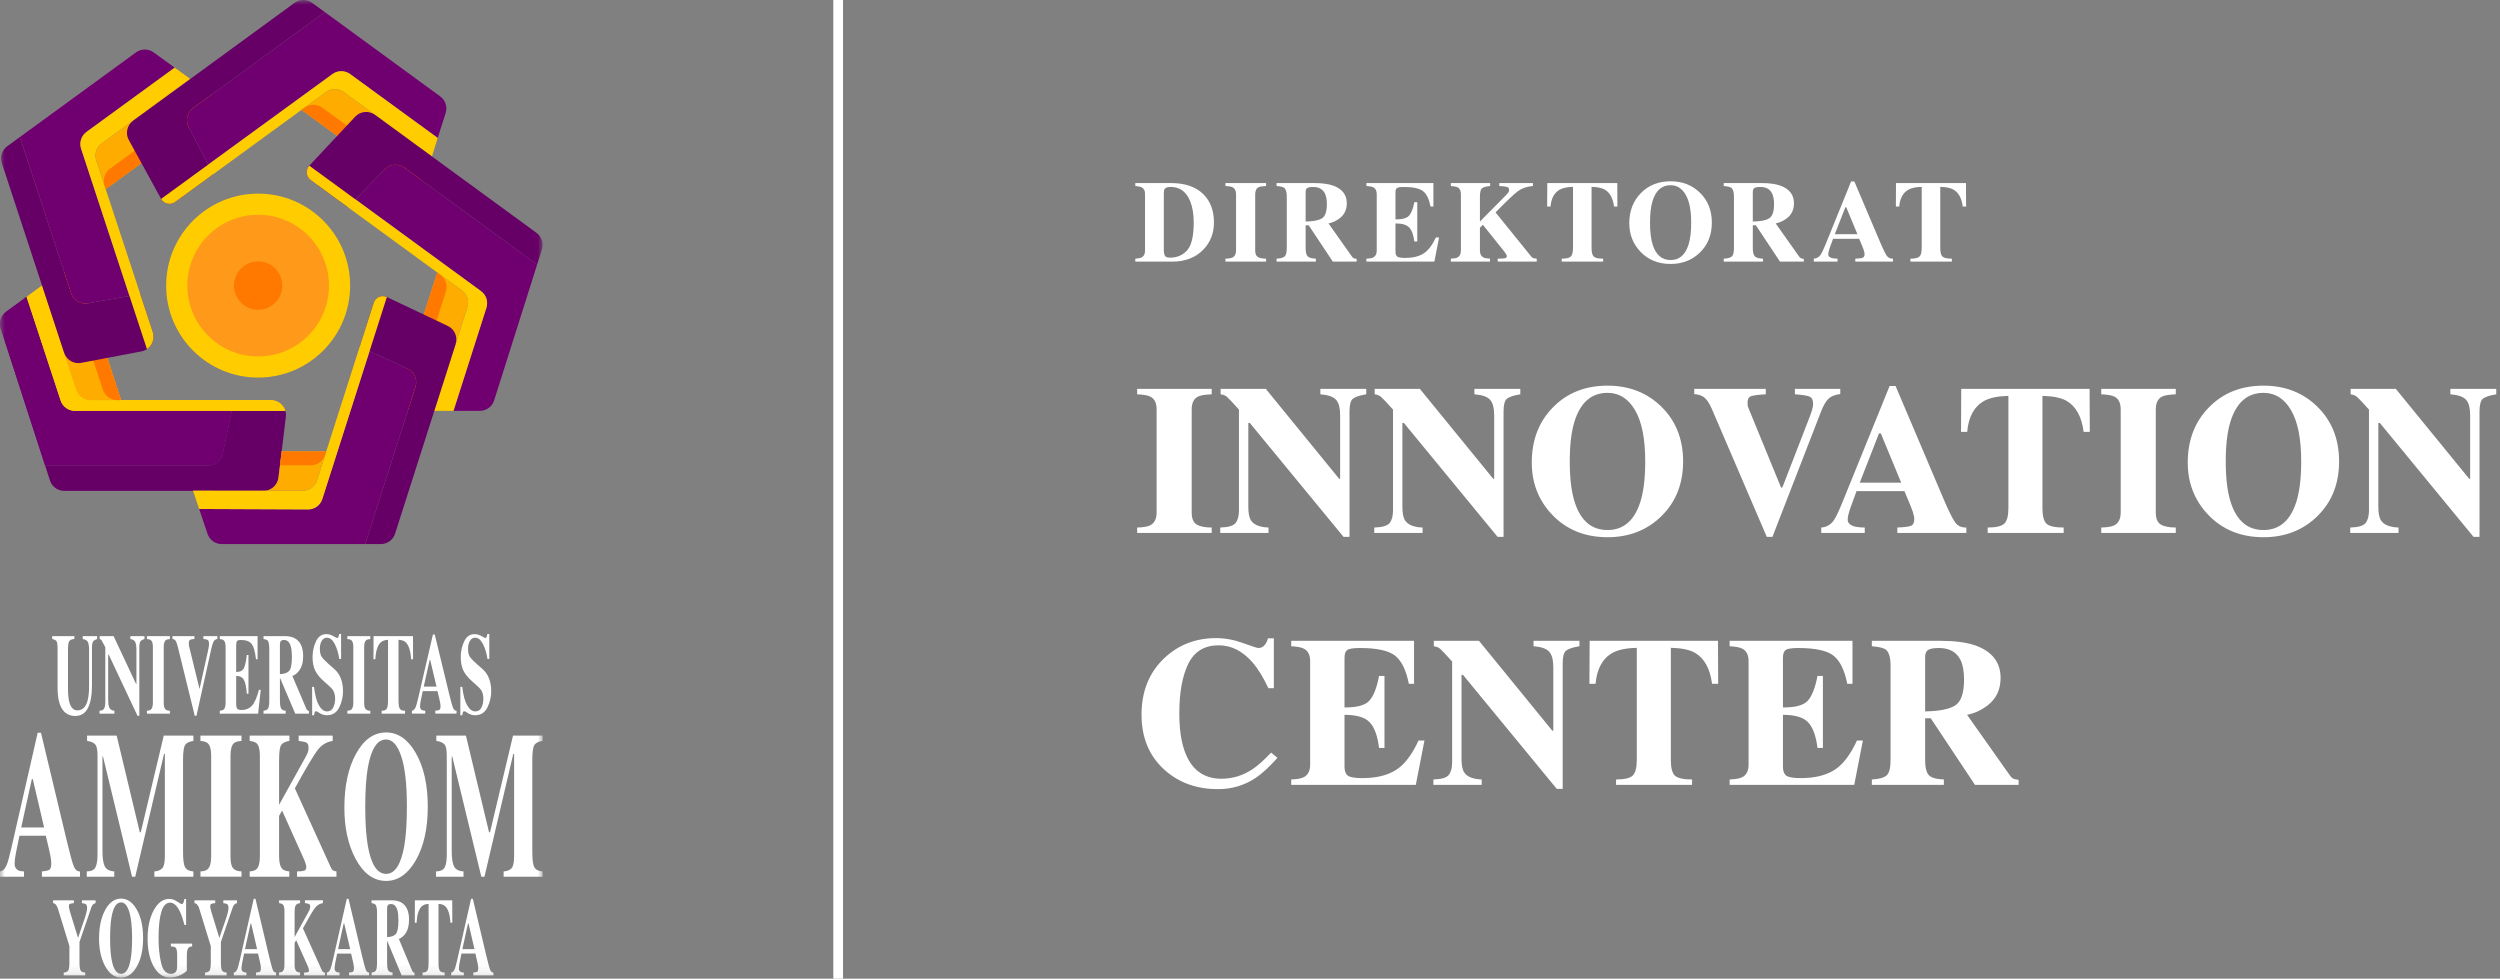 <svg width="258" height="101" viewBox="0 0 258 101" fill="none" xmlns="http://www.w3.org/2000/svg">
<rect x="0" y="0" width="258" height="101" fill="#808080" stroke="none"/>
<g clip-path="url(#clip0_2408_2226)">
<mask id="mask0_2408_2226" style="mask-type:luminance" maskUnits="userSpaceOnUse" x="0" y="0" width="56" height="101">
<path d="M56 0H0V100.889H56V0Z" fill="white"/>
</mask>
<g mask="url(#mask0_2408_2226)">
<path d="M29.5 43.023L28.74 49.298C28.694 49.673 28.513 50.019 28.23 50.269C27.947 50.52 27.583 50.658 27.205 50.658H6.627C6.301 50.658 5.982 50.554 5.718 50.362C5.454 50.17 5.257 49.899 5.157 49.588L4.652 48.031H21.472C21.827 48.031 22.172 47.909 22.447 47.685C22.723 47.462 22.913 47.15 22.985 46.802L23.907 42.402L24.139 41.291H27.966C28.184 41.291 28.401 41.337 28.6 41.427C28.799 41.517 28.977 41.648 29.122 41.812C29.268 41.975 29.376 42.168 29.441 42.377C29.506 42.586 29.526 42.806 29.5 43.023Z" fill="#660066"/>
<path d="M23.906 42.402L22.984 46.802C22.912 47.15 22.721 47.461 22.446 47.685C22.17 47.909 21.826 48.031 21.471 48.031H4.652L0.075 33.902C-0.025 33.592 -0.025 33.258 0.076 32.949C0.176 32.639 0.372 32.369 0.635 32.177L2.74 30.642L6.255 41.34C6.357 41.649 6.553 41.918 6.817 42.109C7.081 42.3 7.398 42.403 7.724 42.403L23.906 42.402Z" fill="#700070"/>
<path d="M29.449 42.402H7.724C7.398 42.402 7.081 42.3 6.817 42.109C6.554 41.918 6.357 41.649 6.255 41.34L2.74 30.642L4.342 29.474L7.875 40.228C7.977 40.537 8.174 40.806 8.437 40.997C8.701 41.188 9.019 41.291 9.344 41.291H27.965C28.3 41.291 28.625 41.399 28.892 41.599C29.16 41.8 29.355 42.082 29.449 42.402Z" fill="#FFCC00"/>
<path d="M12.495 41.292H9.343C9.017 41.292 8.7 41.189 8.436 40.998C8.172 40.807 7.976 40.538 7.874 40.229L4.342 29.474L6.071 28.213C6.268 28.069 6.496 27.973 6.737 27.934C6.978 27.895 7.225 27.914 7.457 27.989C7.689 28.064 7.9 28.193 8.073 28.365C8.246 28.537 8.375 28.748 8.451 28.98L12.495 41.292Z" fill="#FFAC00"/>
<path d="M12.495 41.291H12.089C11.763 41.291 11.446 41.189 11.182 40.998C10.919 40.807 10.722 40.538 10.62 40.228L6.592 27.965C6.973 27.866 7.377 27.916 7.722 28.104C8.068 28.293 8.328 28.606 8.451 28.98L12.495 41.291Z" fill="#FF7900"/>
<path d="M2.739 30.642L2.738 30.64" stroke="black" stroke-miterlimit="10"/>
<path d="M23.906 42.402L22.984 46.802C22.912 47.15 22.721 47.461 22.446 47.685C22.17 47.909 21.826 48.031 21.471 48.031H4.652L0.075 33.902C-0.025 33.592 -0.025 33.258 0.076 32.949C0.176 32.639 0.372 32.369 0.635 32.177L2.74 30.642L6.255 41.34C6.357 41.649 6.553 41.918 6.817 42.109C7.081 42.3 7.398 42.403 7.724 42.403L23.906 42.402Z" fill="#700070"/>
<path d="M29.449 42.402H7.724C7.398 42.402 7.081 42.3 6.817 42.109C6.554 41.918 6.357 41.649 6.255 41.34L2.74 30.642L4.342 29.474L7.875 40.228C7.977 40.537 8.174 40.806 8.437 40.997C8.701 41.188 9.019 41.291 9.344 41.291H27.965C28.3 41.291 28.625 41.399 28.892 41.599C29.16 41.8 29.355 42.082 29.449 42.402Z" fill="#FFCC00"/>
<path d="M12.495 41.292H9.343C9.017 41.292 8.7 41.189 8.436 40.998C8.172 40.807 7.976 40.538 7.874 40.229L4.342 29.474L6.071 28.213C6.268 28.069 6.496 27.973 6.737 27.934C6.978 27.895 7.225 27.914 7.457 27.989C7.689 28.064 7.9 28.193 8.073 28.365C8.246 28.537 8.375 28.748 8.451 28.98L12.495 41.292Z" fill="#FFAC00"/>
<path d="M12.495 41.291H12.089C11.763 41.291 11.446 41.189 11.182 40.998C10.919 40.807 10.722 40.538 10.62 40.228L6.592 27.965C6.973 27.866 7.377 27.916 7.722 28.104C8.068 28.293 8.328 28.606 8.451 28.98L12.495 41.291Z" fill="#FF7900"/>
<path d="M2.739 30.642L2.738 30.64" stroke="black" stroke-miterlimit="10"/>
<path d="M15.164 36.029C14.989 36.148 14.792 36.228 14.585 36.267L8.376 37.447C8.007 37.517 7.625 37.45 7.301 37.26C6.978 37.069 6.735 36.767 6.618 36.41L0.187 16.827C0.085 16.516 0.084 16.181 0.184 15.87C0.284 15.559 0.48 15.288 0.745 15.095L2.049 14.143L7.345 30.262C7.461 30.616 7.701 30.916 8.021 31.107C8.34 31.298 8.718 31.367 9.084 31.302L13.361 30.541L14.472 30.344L15.763 34.265C15.869 34.584 15.868 34.929 15.759 35.247C15.651 35.566 15.442 35.84 15.164 36.029Z" fill="#660066"/>
<path d="M8.37 15.345L13.362 30.541L9.085 31.302C8.719 31.367 8.341 31.297 8.022 31.107C7.702 30.916 7.462 30.616 7.346 30.262L2.051 14.143L14.037 5.406C14.301 5.213 14.619 5.11 14.946 5.11C15.272 5.11 15.591 5.213 15.855 5.406L18.029 6.982L8.928 13.614C8.664 13.806 8.468 14.077 8.367 14.389C8.267 14.7 8.268 15.034 8.37 15.345Z" fill="#700070"/>
<path d="M15.766 34.265C15.871 34.585 15.87 34.93 15.761 35.248C15.653 35.567 15.443 35.841 15.165 36.03L13.362 30.542L8.37 15.345C8.268 15.035 8.267 14.7 8.368 14.389C8.468 14.078 8.664 13.806 8.929 13.614L18.028 6.98L19.631 8.143L10.49 14.807C10.226 15 10.03 15.271 9.929 15.582C9.829 15.893 9.83 16.228 9.932 16.539L10.435 18.075L10.91 19.522L14.473 30.345L15.766 34.265Z" fill="#FFCC00"/>
<path d="M21.373 11.896L10.912 19.522L10.788 19.144L9.933 16.538C9.831 16.228 9.83 15.893 9.93 15.582C10.03 15.271 10.226 15 10.491 14.807L19.632 8.143L21.364 9.399C21.561 9.542 21.721 9.729 21.832 9.946C21.942 10.162 22.001 10.402 22.002 10.645C22.003 10.888 21.946 11.128 21.837 11.345C21.728 11.562 21.569 11.751 21.373 11.896Z" fill="#FFAC00"/>
<path d="M21.373 11.896L10.912 19.522L10.788 19.144C10.686 18.833 10.685 18.498 10.786 18.187C10.886 17.876 11.082 17.605 11.346 17.412L21.761 9.82C21.971 10.151 22.048 10.549 21.976 10.934C21.904 11.32 21.689 11.663 21.373 11.896Z" fill="#FF7900"/>
<path d="M45.991 11.667L45.17 14.238L36.135 7.644C35.871 7.451 35.552 7.348 35.224 7.348C34.897 7.348 34.578 7.451 34.314 7.644L33.626 8.145L31.409 9.759L21.485 16.989L19.473 13.113C19.302 12.785 19.255 12.406 19.34 12.047C19.425 11.687 19.635 11.369 19.934 11.151L33.519 1.247L45.43 9.948C45.692 10.14 45.888 10.409 45.988 10.717C46.089 11.026 46.09 11.358 45.991 11.667Z" fill="#700070"/>
<path d="M21.484 16.989L22.001 17.985L18.069 20.851C17.955 20.933 17.826 20.99 17.689 21.018C17.552 21.047 17.411 21.046 17.274 21.015C17.138 20.984 17.009 20.925 16.898 20.841C16.786 20.757 16.693 20.65 16.626 20.527L13.292 14.45C13.112 14.121 13.057 13.737 13.139 13.37C13.22 13.004 13.432 12.679 13.736 12.457L30.394 0.297C30.659 0.104 30.978 0 31.306 0C31.633 0 31.953 0.104 32.217 0.297L33.518 1.248L19.933 11.152C19.635 11.37 19.424 11.688 19.339 12.047C19.255 12.407 19.302 12.786 19.472 13.114L21.484 16.989Z" fill="#660066"/>
<path d="M45.168 14.238L44.579 16.148L35.47 9.495C35.205 9.302 34.886 9.198 34.559 9.198C34.231 9.198 33.912 9.302 33.647 9.495L32.343 10.444L31.113 11.341L22 17.985L18.068 20.851C17.954 20.933 17.825 20.99 17.688 21.018C17.551 21.047 17.41 21.045 17.273 21.015C17.137 20.984 17.008 20.925 16.897 20.841C16.785 20.757 16.692 20.65 16.625 20.527L21.483 16.989L34.31 7.644C34.575 7.451 34.894 7.347 35.221 7.347C35.548 7.347 35.867 7.451 36.132 7.644L45.168 14.238Z" fill="#FFCC00"/>
<path d="M44.581 16.149L43.934 18.18C43.86 18.414 43.731 18.626 43.559 18.8C43.386 18.974 43.175 19.104 42.942 19.18C42.709 19.256 42.461 19.276 42.219 19.238C41.977 19.199 41.748 19.104 41.55 18.96L31.117 11.34L31.436 11.108L33.649 9.494C33.914 9.301 34.233 9.197 34.561 9.197C34.888 9.197 35.208 9.301 35.472 9.494L44.581 16.149Z" fill="#FFAC00"/>
<path d="M43.651 18.697C43.399 19 43.042 19.195 42.651 19.244C42.261 19.292 41.867 19.19 41.549 18.957L31.117 11.34L31.436 11.108C31.7 10.915 32.019 10.81 32.347 10.81C32.675 10.81 32.994 10.915 33.258 11.108L43.651 18.697Z" fill="#FF7900"/>
<path d="M38.694 11.849C38.389 11.627 38.013 11.524 37.637 11.559C37.261 11.595 36.911 11.767 36.654 12.042L31.919 17.1C31.823 17.203 31.749 17.324 31.704 17.457C31.658 17.591 31.642 17.732 31.655 17.872C31.668 18.012 31.711 18.148 31.78 18.27C31.85 18.392 31.944 18.498 32.058 18.581L35.891 21.383L35.895 21.385L35.899 21.383L36.68 20.581L39.705 17.47C39.964 17.202 40.312 17.037 40.683 17.005C41.055 16.973 41.425 17.077 41.727 17.297L55.424 27.302L55.427 27.303L55.43 27.303L55.433 27.302L55.434 27.299L55.927 25.743C56.025 25.434 56.023 25.103 55.922 24.795C55.821 24.487 55.626 24.219 55.365 24.028L38.694 11.849Z" fill="#660066"/>
<path d="M55.432 27.306L50.994 41.322C50.895 41.635 50.699 41.908 50.434 42.102C50.169 42.296 49.849 42.401 49.521 42.401H46.798L50.197 31.761C50.296 31.452 50.295 31.12 50.194 30.811C50.094 30.503 49.899 30.234 49.636 30.042L36.682 20.577L39.706 17.466C39.966 17.199 40.313 17.035 40.685 17.004C41.056 16.973 41.426 17.077 41.727 17.297L55.432 27.306Z" fill="#700070"/>
<path d="M50.198 31.761L46.799 42.401H44.821L48.237 31.706C48.336 31.397 48.335 31.064 48.234 30.756C48.134 30.447 47.938 30.178 47.676 29.987L46.356 29.02L45.122 28.119L32.06 18.58C31.946 18.497 31.852 18.391 31.782 18.269C31.713 18.146 31.67 18.011 31.657 17.871C31.643 17.731 31.66 17.589 31.706 17.456C31.751 17.323 31.825 17.201 31.921 17.099L49.636 30.042C49.899 30.234 50.094 30.503 50.195 30.811C50.295 31.12 50.297 31.452 50.198 31.761Z" fill="#FFCC00"/>
<path d="M48.236 31.706L44.82 42.401H42.676C42.433 42.402 42.194 42.345 41.977 42.236C41.76 42.126 41.572 41.967 41.428 41.771C41.284 41.575 41.189 41.348 41.149 41.108C41.11 40.868 41.128 40.623 41.201 40.391L45.121 28.119L45.455 28.361L45.467 28.369L47.675 29.983C47.938 30.174 48.134 30.444 48.235 30.753C48.336 31.063 48.336 31.396 48.236 31.706Z" fill="#FFAC00"/>
<path d="M46.017 30.084L42.116 42.297C41.75 42.154 41.452 41.878 41.283 41.524C41.113 41.17 41.084 40.765 41.203 40.391L45.122 28.119L45.456 28.361L45.468 28.369C45.727 28.562 45.919 28.831 46.018 29.139C46.116 29.446 46.116 29.777 46.017 30.084Z" fill="#FF7900"/>
<path d="M42.877 39.911L37.69 56.148H22.884C22.561 56.148 22.245 56.047 21.982 55.858C21.719 55.669 21.522 55.402 21.419 55.095L20.555 52.525L31.787 52.573C32.116 52.574 32.436 52.471 32.702 52.277C32.968 52.084 33.166 51.811 33.266 51.497L38.138 36.247L42.047 38.035C42.39 38.192 42.665 38.469 42.818 38.815C42.971 39.161 42.992 39.551 42.877 39.911Z" fill="#700070"/>
<path d="M39.925 30.655C39.799 30.595 39.662 30.563 39.522 30.561C39.382 30.558 39.244 30.586 39.116 30.641C38.988 30.697 38.873 30.779 38.779 30.883C38.686 30.986 38.615 31.108 38.572 31.241L37.123 35.783L38.141 36.248L42.049 38.036C42.393 38.193 42.667 38.471 42.82 38.817C42.973 39.162 42.994 39.552 42.879 39.912L37.69 56.148H39.3C39.627 56.148 39.947 56.044 40.212 55.851C40.477 55.657 40.673 55.385 40.773 55.072L47.023 35.505C47.136 35.149 47.117 34.763 46.968 34.42C46.819 34.077 46.551 33.799 46.213 33.638L39.925 30.655Z" fill="#660066"/>
<path d="M39.925 30.655L33.266 51.498C33.166 51.812 32.969 52.085 32.703 52.278C32.437 52.472 32.116 52.575 31.787 52.574L20.555 52.526L19.918 50.631L28.576 50.641H31.245C31.573 50.642 31.892 50.537 32.157 50.344C32.422 50.15 32.618 49.878 32.718 49.566L33.669 46.586L38.571 31.241C38.613 31.108 38.684 30.986 38.777 30.883C38.871 30.779 38.986 30.697 39.114 30.641C39.242 30.586 39.38 30.558 39.52 30.561C39.66 30.563 39.797 30.595 39.923 30.655H39.925Z" fill="#FFCC00"/>
<path d="M29.068 46.584L28.739 49.298C28.698 49.633 28.549 49.946 28.314 50.188C28.079 50.431 27.771 50.59 27.438 50.64H31.246C31.573 50.64 31.893 50.536 32.157 50.343C32.422 50.15 32.618 49.877 32.718 49.565L33.67 46.585L29.068 46.584Z" fill="#FFAC00"/>
<path d="M33.67 46.585L33.556 46.943C33.456 47.255 33.26 47.527 32.995 47.721C32.73 47.914 32.411 48.018 32.083 48.018H28.895L29.069 46.584L33.67 46.585Z" fill="#FF7900"/>
<path d="M26.641 38.966C31.883 38.966 36.133 34.717 36.133 29.474C36.133 24.232 31.883 19.982 26.641 19.982C21.398 19.982 17.148 24.232 17.148 29.474C17.148 34.717 21.398 38.966 26.641 38.966Z" fill="#FFCC00"/>
<path d="M26.641 36.783C30.677 36.783 33.95 33.511 33.95 29.474C33.95 25.437 30.677 22.165 26.641 22.165C22.604 22.165 19.332 25.437 19.332 29.474C19.332 33.511 22.604 36.783 26.641 36.783Z" fill="#FF9919"/>
<path d="M26.641 31.971C28.02 31.971 29.138 30.853 29.138 29.474C29.138 28.095 28.02 26.977 26.641 26.977C25.262 26.977 24.145 28.095 24.145 29.474C24.145 30.853 25.262 31.971 26.641 31.971Z" fill="#FF7900"/>
<path d="M7.673 65.646V65.948C7.411 65.964 7.236 66.035 7.148 66.162C7.061 66.288 7.016 66.578 7.016 67.031V70.999C7.016 71.602 7.057 72.067 7.138 72.395C7.286 73.006 7.569 73.311 7.987 73.311C8.507 73.311 8.859 72.972 9.041 72.296C9.143 71.925 9.193 71.407 9.193 70.739V67.116C9.193 66.692 9.149 66.4 9.06 66.24C8.97 66.08 8.796 65.983 8.536 65.95V65.649H10.023V65.948C9.807 66.022 9.664 66.112 9.595 66.218C9.526 66.323 9.491 66.567 9.49 66.949V70.736C9.49 71.742 9.352 72.519 9.075 73.067C8.797 73.614 8.361 73.888 7.766 73.888C6.988 73.888 6.457 73.481 6.172 72.667C6.019 72.233 5.942 71.675 5.942 70.992V67.028C5.942 66.583 5.908 66.303 5.841 66.189C5.774 66.073 5.622 65.995 5.387 65.947V65.647L7.673 65.646Z" fill="white"/>
<path d="M10.273 73.348C10.525 73.336 10.687 73.252 10.759 73.097C10.832 72.94 10.868 72.71 10.868 72.405V66.797C10.661 66.392 10.534 66.154 10.485 66.083C10.439 66.013 10.368 65.964 10.287 65.947V65.646H11.721L14.047 70.593H14.08V67.115C14.08 66.714 14.038 66.428 13.955 66.256C13.871 66.085 13.705 65.982 13.455 65.948V65.648H14.909V65.948C14.698 66.01 14.556 66.092 14.485 66.196C14.413 66.299 14.377 66.531 14.377 66.891V73.87H14.189L11.212 67.541H11.164V72.181C11.164 72.545 11.192 72.803 11.25 72.954C11.34 73.198 11.525 73.33 11.805 73.349V73.65H10.273V73.348Z" fill="white"/>
<path d="M15.16 73.348C15.353 73.34 15.491 73.299 15.573 73.226C15.71 73.103 15.778 72.866 15.778 72.515V66.779C15.778 66.431 15.714 66.197 15.585 66.079C15.505 66.006 15.364 65.962 15.162 65.947V65.646H17.529V65.948C17.317 65.964 17.172 66.006 17.094 66.075C16.962 66.194 16.896 66.429 16.896 66.781V72.517C16.896 72.849 16.949 73.07 17.055 73.182C17.16 73.294 17.319 73.35 17.53 73.35V73.65H15.163L15.16 73.348Z" fill="white"/>
<path d="M20.064 65.646V65.936C19.822 65.959 19.666 65.995 19.594 66.043C19.522 66.091 19.486 66.212 19.486 66.405C19.486 66.462 19.489 66.519 19.495 66.576C19.501 66.634 19.512 66.691 19.526 66.747L20.599 71.128H20.588L21.476 67.118C21.495 67.029 21.513 66.938 21.528 66.846C21.552 66.725 21.565 66.603 21.568 66.48C21.568 66.255 21.53 66.115 21.454 66.06C21.378 66.005 21.223 65.964 20.989 65.936V65.646H22.43V65.936C22.354 65.948 22.28 65.976 22.216 66.02C22.152 66.063 22.098 66.12 22.059 66.187C21.976 66.324 21.896 66.564 21.817 66.907L20.274 73.868H20.098L18.356 66.774C18.286 66.489 18.214 66.284 18.14 66.158C18.104 66.097 18.054 66.044 17.994 66.006C17.934 65.967 17.866 65.943 17.795 65.936V65.646H20.064Z" fill="white"/>
<path d="M22.682 73.648V73.348C22.875 73.336 23.013 73.29 23.095 73.209C23.22 73.086 23.283 72.854 23.283 72.515V66.779C23.283 66.435 23.219 66.203 23.09 66.085C23.015 66.012 22.879 65.966 22.684 65.947V65.646H26.582V68.034H26.417C26.331 67.271 26.185 66.749 25.98 66.467C25.774 66.186 25.398 66.045 24.852 66.045C24.645 66.045 24.514 66.083 24.458 66.158C24.402 66.233 24.373 66.382 24.373 66.606V69.346C24.76 69.355 25.021 69.233 25.156 68.98C25.292 68.727 25.397 68.265 25.47 67.594H25.642V71.596H25.47C25.422 70.921 25.323 70.446 25.175 70.171C25.026 69.895 24.759 69.757 24.373 69.757V72.625C24.373 72.876 24.41 73.046 24.484 73.137C24.558 73.227 24.709 73.272 24.938 73.273C25.37 73.273 25.722 73.126 25.995 72.833C26.269 72.54 26.511 71.991 26.723 71.185H26.91L26.636 73.649L22.682 73.648Z" fill="white"/>
<path d="M27.195 73.348C27.424 73.328 27.581 73.253 27.664 73.122C27.748 72.991 27.79 72.706 27.79 72.266V67.028C27.79 66.572 27.741 66.275 27.641 66.136C27.575 66.045 27.427 65.981 27.195 65.947V65.646H29.375C29.826 65.646 30.191 65.729 30.471 65.895C31.014 66.23 31.285 66.833 31.285 67.705C31.285 68.349 31.143 68.856 30.859 69.225C30.642 69.503 30.413 69.68 30.17 69.757L31.608 73.127C31.63 73.198 31.672 73.261 31.727 73.309C31.774 73.34 31.827 73.359 31.882 73.365V73.648H30.469L28.892 69.948H28.889V72.267C28.889 72.683 28.928 72.964 29.008 73.108C29.088 73.252 29.246 73.333 29.484 73.35V73.65H27.195V73.348ZM29.837 69.241C30.027 69.035 30.123 68.558 30.123 67.81C30.123 67.351 30.086 66.989 30.014 66.723C29.888 66.272 29.659 66.046 29.326 66.046C29.146 66.046 29.027 66.086 28.971 66.165C28.915 66.244 28.887 66.374 28.887 66.555V69.568C29.33 69.555 29.647 69.446 29.837 69.24V69.241Z" fill="white"/>
<path d="M32.211 70.885H32.404C32.512 71.769 32.686 72.412 32.926 72.814C33.166 73.216 33.441 73.417 33.752 73.417C34.053 73.417 34.267 73.279 34.394 73.003C34.522 72.731 34.587 72.434 34.587 72.134C34.587 71.779 34.521 71.49 34.388 71.264C34.3 71.118 34.123 70.927 33.857 70.692L33.425 70.309C32.998 69.931 32.696 69.557 32.52 69.187C32.344 68.817 32.256 68.359 32.256 67.815C32.252 67.256 32.371 66.703 32.606 66.195C32.839 65.694 33.196 65.443 33.677 65.443C33.927 65.445 34.172 65.513 34.386 65.64C34.615 65.771 34.746 65.837 34.778 65.836C34.813 65.837 34.846 65.827 34.874 65.806C34.902 65.786 34.922 65.757 34.931 65.724C34.964 65.627 34.987 65.527 34.999 65.426H35.201V68.005H35.012C34.924 67.407 34.768 66.892 34.545 66.459C34.323 66.025 34.052 65.81 33.733 65.811C33.508 65.811 33.331 65.92 33.202 66.138C33.073 66.356 33.009 66.621 33.009 66.934C33.009 67.308 33.07 67.587 33.192 67.772C33.314 67.958 33.582 68.235 33.998 68.606L34.497 69.045C34.71 69.231 34.89 69.452 35.028 69.699C35.276 70.146 35.399 70.689 35.399 71.329C35.402 71.916 35.266 72.495 35.001 73.02C34.736 73.549 34.31 73.814 33.726 73.814C33.587 73.813 33.449 73.791 33.317 73.748C33.172 73.699 33.035 73.63 32.91 73.543L32.78 73.456C32.751 73.441 32.722 73.429 32.692 73.418C32.669 73.41 32.645 73.405 32.62 73.404C32.587 73.403 32.555 73.413 32.529 73.432C32.503 73.451 32.484 73.479 32.475 73.511C32.443 73.609 32.42 73.711 32.407 73.814H32.214L32.211 70.885Z" fill="white"/>
<path d="M35.846 73.348C36.039 73.34 36.177 73.299 36.259 73.226C36.395 73.103 36.464 72.866 36.464 72.515V66.779C36.464 66.431 36.399 66.197 36.27 66.079C36.191 66.006 36.05 65.962 35.847 65.947V65.646H38.215V65.948C38.004 65.964 37.859 66.006 37.78 66.075C37.648 66.194 37.582 66.429 37.582 66.781V72.517C37.582 72.849 37.634 73.07 37.74 73.182C37.846 73.294 38.004 73.35 38.216 73.35V73.65H35.849L35.846 73.348Z" fill="white"/>
<path d="M38.548 65.646H42.622L42.628 68.034H42.435C42.371 67.18 42.188 66.602 41.887 66.3C41.717 66.134 41.464 66.043 41.127 66.028V72.266C41.127 72.702 41.17 72.992 41.257 73.135C41.344 73.278 41.525 73.35 41.801 73.349V73.65H39.387V73.349C39.651 73.349 39.827 73.277 39.914 73.132C40.001 72.988 40.045 72.699 40.045 72.267V66.028C39.714 66.043 39.461 66.134 39.285 66.3C38.961 66.609 38.778 67.187 38.736 68.034H38.543L38.548 65.646Z" fill="white"/>
<path d="M42.508 73.348C42.671 73.329 42.802 73.2 42.901 72.961C42.965 72.811 43.057 72.48 43.175 71.967L44.678 65.485H44.867L46.377 71.707C46.546 72.404 46.673 72.855 46.757 73.057C46.841 73.26 46.96 73.356 47.114 73.347V73.647H44.923V73.347C45.143 73.332 45.288 73.299 45.358 73.25C45.427 73.201 45.462 73.074 45.462 72.869C45.456 72.727 45.438 72.585 45.409 72.446C45.387 72.335 45.357 72.2 45.32 72.041L45.147 71.325H43.628C43.529 71.795 43.464 72.101 43.435 72.243C43.386 72.461 43.356 72.684 43.346 72.908C43.346 73.077 43.41 73.201 43.539 73.277C43.648 73.327 43.766 73.351 43.886 73.347V73.647H42.508V73.348ZM45.048 70.856L44.397 68.115H44.34L43.73 70.856H45.048Z" fill="white"/>
<path d="M47.509 70.885H47.703C47.81 71.769 47.984 72.412 48.224 72.814C48.464 73.216 48.739 73.417 49.05 73.417C49.351 73.417 49.565 73.279 49.693 73.003C49.819 72.731 49.884 72.434 49.883 72.134C49.883 71.779 49.817 71.49 49.684 71.264C49.596 71.118 49.419 70.927 49.151 70.692L48.719 70.309C48.292 69.931 47.99 69.557 47.814 69.187C47.638 68.817 47.55 68.359 47.55 67.815C47.546 67.256 47.665 66.703 47.9 66.195C48.133 65.694 48.489 65.443 48.97 65.443C49.22 65.445 49.465 65.513 49.681 65.64C49.909 65.771 50.04 65.837 50.072 65.836C50.106 65.838 50.14 65.827 50.168 65.807C50.195 65.786 50.215 65.757 50.224 65.724C50.258 65.627 50.281 65.527 50.293 65.426H50.495V68.005H50.306C50.218 67.407 50.062 66.892 49.839 66.459C49.617 66.025 49.346 65.81 49.027 65.811C48.802 65.811 48.625 65.92 48.496 66.138C48.367 66.356 48.303 66.621 48.303 66.934C48.303 67.308 48.363 67.587 48.485 67.772C48.607 67.958 48.876 68.235 49.291 68.606L49.791 69.045C50.004 69.231 50.184 69.452 50.322 69.699C50.569 70.146 50.693 70.689 50.693 71.329C50.696 71.916 50.559 72.495 50.295 73.02C50.029 73.549 49.604 73.814 49.019 73.814C48.88 73.813 48.743 73.791 48.611 73.748C48.466 73.7 48.329 73.63 48.203 73.543L48.074 73.456C48.045 73.441 48.016 73.429 47.986 73.418C47.963 73.41 47.939 73.405 47.914 73.404C47.882 73.403 47.849 73.413 47.823 73.432C47.797 73.451 47.778 73.479 47.769 73.511C47.737 73.609 47.714 73.711 47.701 73.814H47.508L47.509 70.885Z" fill="white"/>
<path d="M0 89.931C0.292 89.895 0.527 89.66 0.704 89.225C0.819 88.952 0.983 88.349 1.196 87.415L3.89 75.62H4.228L6.934 86.942C7.238 88.212 7.464 89.031 7.614 89.399C7.764 89.767 7.977 89.945 8.254 89.931V90.478H4.327V89.931C4.722 89.903 4.982 89.843 5.106 89.751C5.231 89.66 5.293 89.428 5.293 89.057C5.282 88.799 5.249 88.542 5.196 88.289C5.157 88.085 5.103 87.84 5.036 87.553L4.728 86.248H2.007C1.83 87.104 1.715 87.662 1.663 87.921C1.557 88.475 1.504 88.878 1.504 89.129C1.504 89.438 1.62 89.663 1.853 89.803C1.991 89.88 2.198 89.922 2.475 89.929V90.476H0V89.931ZM4.552 85.395L3.385 80.408H3.285L2.189 85.395H4.552Z" fill="white"/>
<path d="M8.957 89.931C9.419 89.924 9.719 89.778 9.857 89.496C9.995 89.214 10.064 88.787 10.064 88.218V77.978C10.064 77.393 9.985 77.008 9.827 76.824C9.669 76.64 9.389 76.519 8.986 76.463V75.916H12.041L14.427 85.891H14.528L16.9 75.916H19.957V76.463C19.546 76.519 19.266 76.653 19.116 76.866C18.966 77.078 18.891 77.6 18.89 78.43V87.963C18.89 88.756 18.965 89.275 19.115 89.52C19.265 89.766 19.545 89.903 19.956 89.931V90.478H15.931V89.931C16.29 89.91 16.56 89.802 16.742 89.61C16.924 89.417 17.015 88.994 17.014 88.342V77.809H16.926L13.954 90.478H13.629L10.627 78.062H10.573V87.805C10.573 88.524 10.648 89.049 10.798 89.381C10.948 89.712 11.28 89.895 11.793 89.931V90.478H8.957V89.931Z" fill="white"/>
<path d="M20.686 89.931C21.029 89.917 21.275 89.843 21.425 89.71C21.67 89.484 21.792 89.053 21.792 88.415V77.978C21.792 77.344 21.676 76.919 21.443 76.704C21.301 76.571 21.049 76.491 20.686 76.462V75.915H24.924V76.462C24.545 76.49 24.285 76.567 24.143 76.692C23.906 76.908 23.788 77.336 23.788 77.978V88.413C23.788 89.017 23.883 89.419 24.072 89.621C24.261 89.823 24.545 89.925 24.924 89.927V90.473H20.686V89.931Z" fill="white"/>
<path d="M25.766 89.931C26.095 89.91 26.329 89.832 26.468 89.699C26.702 89.474 26.819 89.046 26.819 88.415V77.978C26.819 77.358 26.712 76.939 26.498 76.722C26.366 76.59 26.122 76.503 25.766 76.461V75.914H29.868V76.461C29.449 76.525 29.167 76.665 29.021 76.88C28.876 77.095 28.803 77.611 28.803 78.429V83.052L31.412 78.354C31.542 78.132 31.66 77.903 31.764 77.667C31.821 77.507 31.848 77.338 31.843 77.168C31.843 76.895 31.773 76.72 31.633 76.643C31.493 76.567 31.223 76.507 30.822 76.464V75.917H34.332V76.464C33.704 76.556 33.184 76.872 32.772 77.412C32.36 77.952 31.579 79.267 30.43 81.356L34.13 89.492C34.209 89.667 34.287 89.777 34.364 89.823C34.476 89.88 34.598 89.917 34.722 89.933V90.48H30.655V89.933C31.023 89.926 31.273 89.898 31.407 89.849C31.541 89.8 31.608 89.677 31.609 89.481C31.604 89.361 31.582 89.242 31.544 89.128C31.479 88.929 31.401 88.734 31.312 88.544L29.11 83.65L28.803 84.198V88.414C28.803 89.039 28.92 89.463 29.154 89.688C29.289 89.821 29.523 89.902 29.856 89.929V90.476H25.766V89.931Z" fill="white"/>
<path d="M42.898 77.693C43.73 79.131 44.147 80.983 44.147 83.249C44.147 85.516 43.73 87.368 42.898 88.806C42.085 90.209 41.068 90.91 39.849 90.91C38.554 90.91 37.499 90.142 36.681 88.606C35.92 87.161 35.539 85.414 35.539 83.365C35.539 81.107 35.938 79.251 36.735 77.799C37.54 76.326 38.578 75.59 39.849 75.59C41.072 75.589 42.088 76.29 42.898 77.693ZM41.719 87.311C41.901 86.273 41.992 84.919 41.992 83.249C41.992 80.955 41.799 79.226 41.412 78.062C41.026 76.897 40.503 76.315 39.844 76.315C38.927 76.315 38.299 77.286 37.96 79.229C37.782 80.26 37.693 81.6 37.693 83.249C37.693 84.924 37.784 86.278 37.965 87.311C38.302 89.225 38.928 90.183 39.845 90.183C40.756 90.183 41.38 89.226 41.719 87.311Z" fill="white"/>
<path d="M45 89.931C45.462 89.924 45.762 89.778 45.9 89.496C46.038 89.214 46.107 88.787 46.107 88.218V77.978C46.107 77.393 46.028 77.008 45.87 76.824C45.712 76.64 45.432 76.519 45.029 76.463V75.916H48.084L50.47 85.891H50.571L52.943 75.916H56V76.463C55.589 76.519 55.309 76.653 55.159 76.866C55.009 77.078 54.934 77.6 54.934 78.431V87.964C54.934 88.757 55.009 89.276 55.159 89.521C55.309 89.767 55.589 89.903 56 89.932V90.479H51.974V89.932C52.333 89.911 52.604 89.803 52.785 89.611C52.967 89.418 53.058 88.995 53.057 88.343V77.81H52.969L49.997 90.479H49.672L46.67 78.063H46.616V87.806C46.616 88.525 46.691 89.05 46.841 89.382C46.991 89.713 47.323 89.896 47.836 89.932V90.479H45V89.931Z" fill="white"/>
<path d="M7.626 92.911V93.201C7.405 93.223 7.264 93.253 7.201 93.29C7.139 93.328 7.107 93.406 7.107 93.526C7.108 93.583 7.114 93.64 7.125 93.696C7.136 93.758 7.162 93.869 7.204 94.03L8.05 96.784H8.058L8.744 94.77C8.787 94.646 8.833 94.495 8.881 94.317C8.954 94.044 8.991 93.843 8.99 93.712C8.99 93.51 8.946 93.374 8.856 93.309C8.796 93.264 8.663 93.229 8.456 93.203V92.913H9.863V93.203C9.776 93.228 9.694 93.268 9.619 93.32C9.53 93.411 9.464 93.522 9.426 93.644L8.203 97.211V99.322C8.203 99.759 8.245 100.04 8.328 100.164C8.41 100.289 8.566 100.358 8.794 100.369V100.659H6.572V100.369C6.81 100.358 6.967 100.285 7.045 100.15C7.123 100.016 7.162 99.74 7.163 99.322V97.637L5.994 93.83C5.916 93.579 5.821 93.404 5.709 93.303C5.646 93.245 5.566 93.209 5.48 93.203V92.913L7.626 92.911Z" fill="white"/>
<path d="M14.109 93.858C14.549 94.623 14.769 95.608 14.769 96.814C14.769 98.02 14.549 99.005 14.109 99.768C13.68 100.515 13.143 100.888 12.499 100.888C11.815 100.888 11.258 100.479 10.826 99.662C10.424 98.893 10.222 97.964 10.223 96.874C10.223 95.672 10.433 94.684 10.854 93.912C11.279 93.128 11.827 92.736 12.497 92.736C13.146 92.738 13.683 93.112 14.109 93.858ZM13.487 98.975C13.583 98.423 13.632 97.703 13.632 96.814C13.632 95.594 13.53 94.674 13.326 94.054C13.123 93.434 12.847 93.124 12.498 93.124C12.015 93.124 11.683 93.641 11.502 94.675C11.409 95.223 11.362 95.936 11.362 96.814C11.362 97.706 11.41 98.427 11.507 98.975C11.684 99.994 12.015 100.504 12.499 100.504C12.983 100.504 13.313 99.994 13.488 98.975H13.487Z" fill="white"/>
<path d="M15.847 93.971C16.273 93.168 16.816 92.767 17.476 92.767C17.741 92.767 18.005 92.856 18.267 93.033C18.53 93.21 18.694 93.299 18.758 93.299C18.827 93.299 18.882 93.256 18.924 93.17C18.977 93.045 19.011 92.913 19.027 92.778H19.205V95.46H19.042C18.889 94.878 18.731 94.419 18.57 94.083C18.271 93.463 17.931 93.153 17.552 93.153C17.139 93.153 16.837 93.474 16.648 94.117C16.458 94.759 16.363 95.662 16.363 96.826C16.363 97.782 16.451 98.633 16.627 99.382C16.803 100.13 17.144 100.504 17.648 100.505C17.921 100.505 18.104 100.402 18.198 100.196C18.253 100.081 18.28 99.905 18.28 99.67V98.462C18.28 98.115 18.22 97.888 18.102 97.779C18.024 97.712 17.868 97.675 17.633 97.668V97.378H19.828V97.668C19.607 97.683 19.46 97.764 19.389 97.905C19.317 98.046 19.281 98.319 19.281 98.715V100.176C19.139 100.333 18.91 100.49 18.593 100.646C18.262 100.806 17.898 100.886 17.53 100.881C16.82 100.881 16.252 100.48 15.826 99.677C15.43 98.927 15.232 97.986 15.232 96.855C15.232 95.712 15.437 94.75 15.847 93.971Z" fill="white"/>
<path d="M22.213 92.911V93.201C21.992 93.223 21.851 93.253 21.788 93.29C21.726 93.328 21.692 93.406 21.692 93.526C21.692 93.583 21.698 93.64 21.709 93.696C21.721 93.758 21.747 93.869 21.789 94.03L22.635 96.784H22.643L23.335 94.77C23.379 94.646 23.425 94.495 23.473 94.317C23.545 94.044 23.582 93.843 23.582 93.712C23.582 93.51 23.538 93.376 23.448 93.309C23.387 93.264 23.253 93.229 23.047 93.203V92.913H24.455V93.203C24.368 93.228 24.285 93.268 24.211 93.32C24.121 93.411 24.055 93.522 24.017 93.644L22.795 97.211V99.322C22.795 99.759 22.837 100.04 22.92 100.164C23.003 100.289 23.158 100.358 23.386 100.369V100.659H21.161V100.369C21.399 100.358 21.557 100.285 21.635 100.15C21.713 100.016 21.752 99.74 21.752 99.322V97.637L20.583 93.83C20.506 93.579 20.411 93.404 20.298 93.303C20.236 93.245 20.155 93.21 20.07 93.203V92.913L22.213 92.911Z" fill="white"/>
<path d="M24.129 100.369C24.283 100.35 24.407 100.225 24.501 99.994C24.561 99.848 24.648 99.527 24.76 99.031L26.185 92.755H26.363L27.792 98.779C27.953 99.456 28.073 99.891 28.151 100.087C28.23 100.28 28.345 100.376 28.49 100.369V100.659H26.415V100.369C26.623 100.354 26.76 100.322 26.826 100.273C26.892 100.223 26.924 100.1 26.922 99.903C26.917 99.766 26.901 99.629 26.874 99.494C26.854 99.386 26.825 99.255 26.79 99.102L26.627 98.408H25.189C25.095 98.863 25.035 99.16 25.008 99.298C24.962 99.51 24.933 99.725 24.923 99.942C24.923 100.106 24.985 100.226 25.108 100.301C25.21 100.348 25.323 100.371 25.436 100.368V100.658H24.129V100.369ZM26.533 97.953L25.917 95.3H25.863L25.283 97.953H26.533Z" fill="white"/>
<path d="M28.799 100.369C28.973 100.358 29.096 100.317 29.17 100.246C29.294 100.127 29.355 99.899 29.355 99.563V94.007C29.355 93.677 29.299 93.455 29.186 93.34C29.116 93.27 28.988 93.223 28.799 93.201V92.911H30.966V93.201C30.745 93.233 30.597 93.307 30.519 93.424C30.442 93.54 30.403 93.815 30.403 94.248V96.706L31.781 94.206C31.85 94.088 31.912 93.966 31.967 93.841C31.997 93.755 32.012 93.665 32.009 93.575C32.009 93.43 31.972 93.337 31.898 93.296C31.824 93.255 31.681 93.223 31.47 93.199V92.909H33.324V93.199C32.992 93.247 32.718 93.415 32.5 93.703C32.282 93.991 31.869 94.692 31.262 95.807L33.217 100.136C33.258 100.229 33.3 100.288 33.34 100.312C33.4 100.342 33.464 100.362 33.53 100.371V100.661H31.382V100.371C31.575 100.367 31.707 100.352 31.779 100.326C31.849 100.3 31.885 100.235 31.885 100.13C31.882 100.066 31.871 100.003 31.851 99.942C31.816 99.836 31.775 99.733 31.729 99.632L30.565 97.027L30.403 97.317V99.562C30.403 99.895 30.465 100.12 30.588 100.239C30.66 100.31 30.784 100.353 30.959 100.368V100.658H28.799V100.369Z" fill="white"/>
<path d="M33.734 100.369C33.889 100.35 34.013 100.225 34.106 99.994C34.167 99.848 34.253 99.527 34.366 99.031L35.789 92.755H35.967L37.394 98.779C37.555 99.456 37.675 99.891 37.754 100.087C37.833 100.282 37.945 100.376 38.092 100.369V100.659H36.02V100.369C36.228 100.354 36.365 100.322 36.431 100.273C36.497 100.223 36.529 100.1 36.528 99.903C36.523 99.766 36.507 99.629 36.48 99.494C36.459 99.386 36.43 99.255 36.395 99.102L36.234 98.409H34.794C34.701 98.865 34.64 99.161 34.613 99.299C34.567 99.511 34.539 99.727 34.529 99.944C34.529 100.108 34.59 100.227 34.713 100.302C34.816 100.35 34.928 100.373 35.041 100.369V100.659H33.737L33.734 100.369ZM36.139 97.953L35.523 95.3H35.468L34.889 97.953H36.139Z" fill="white"/>
<path d="M38.348 100.369C38.564 100.35 38.712 100.277 38.792 100.15C38.871 100.024 38.911 99.747 38.91 99.322V94.249C38.91 93.807 38.864 93.519 38.769 93.386C38.707 93.297 38.566 93.236 38.348 93.202V92.912H40.408C40.835 92.912 41.181 92.993 41.446 93.154C41.959 93.479 42.215 94.063 42.215 94.906C42.215 95.53 42.081 96.02 41.813 96.379C41.608 96.648 41.39 96.82 41.161 96.894L42.522 100.154C42.542 100.222 42.581 100.283 42.634 100.331C42.677 100.36 42.727 100.378 42.779 100.384V100.658H41.445L39.951 97.075H39.948V99.32C39.948 99.723 39.986 99.995 40.061 100.135C40.136 100.275 40.286 100.353 40.511 100.367V100.657H38.348V100.369ZM40.847 96.391C41.028 96.191 41.118 95.729 41.118 95.005C41.118 94.561 41.084 94.21 41.015 93.953C40.896 93.516 40.679 93.298 40.364 93.298C40.193 93.298 40.081 93.336 40.026 93.412C39.973 93.489 39.946 93.615 39.946 93.79V96.707C40.367 96.696 40.667 96.591 40.847 96.391Z" fill="white"/>
<path d="M42.815 92.911H46.67L46.677 95.223H46.492C46.432 94.396 46.258 93.837 45.973 93.544C45.812 93.383 45.572 93.296 45.254 93.281V99.32C45.254 99.742 45.295 100.022 45.377 100.161C45.46 100.299 45.631 100.368 45.892 100.368V100.658H43.609V100.368C43.859 100.368 44.025 100.298 44.108 100.158C44.191 100.018 44.232 99.738 44.231 99.32V93.281C43.918 93.296 43.679 93.383 43.512 93.544C43.206 93.844 43.033 94.404 42.993 95.223H42.809L42.815 92.911Z" fill="white"/>
<path d="M46.562 100.369C46.717 100.35 46.84 100.225 46.934 99.994C46.995 99.848 47.082 99.527 47.194 99.031L48.617 92.755H48.795L50.224 98.779C50.385 99.456 50.505 99.891 50.584 100.087C50.663 100.282 50.775 100.376 50.922 100.369V100.659H48.846V100.369C49.055 100.354 49.192 100.322 49.257 100.273C49.323 100.223 49.355 100.1 49.354 99.903C49.349 99.766 49.333 99.629 49.306 99.494C49.285 99.386 49.257 99.255 49.221 99.102L49.058 98.408H47.623C47.529 98.863 47.468 99.16 47.441 99.298C47.395 99.51 47.367 99.725 47.357 99.942C47.357 100.106 47.418 100.226 47.541 100.301C47.644 100.348 47.756 100.371 47.869 100.368V100.658H46.565L46.562 100.369ZM48.966 97.953L48.351 95.3H48.297L47.717 97.953H48.966Z" fill="white"/>
</g>
<path d="M117.164 26.695C117.465 26.676 117.682 26.633 117.814 26.566C118.049 26.445 118.166 26.225 118.166 25.904V19.986C118.166 19.678 118.055 19.463 117.832 19.342C117.703 19.271 117.48 19.223 117.164 19.195V18.891H120.832C122.312 18.891 123.441 19.285 124.219 20.074C124.926 20.793 125.279 21.758 125.279 22.969C125.279 24.055 124.924 24.975 124.213 25.729C123.412 26.576 122.326 27 120.955 27H117.164V26.695ZM120.105 25.893C120.117 26.139 120.162 26.316 120.24 26.426C120.322 26.535 120.494 26.59 120.756 26.59C121.467 26.59 122.051 26.34 122.508 25.84C122.965 25.336 123.193 24.371 123.193 22.945C123.193 22.098 123.07 21.369 122.824 20.76C122.426 19.779 121.754 19.289 120.809 19.289C120.496 19.289 120.293 19.355 120.199 19.488C120.137 19.574 120.105 19.74 120.105 19.986V25.893Z" fill="white"/>
<path d="M126.465 26.695C126.805 26.688 127.049 26.646 127.198 26.572C127.44 26.447 127.561 26.207 127.561 25.852V20.045C127.561 19.689 127.446 19.451 127.215 19.33C127.075 19.256 126.825 19.211 126.465 19.195V18.891H130.661V19.195C130.286 19.211 130.028 19.254 129.887 19.324C129.653 19.445 129.536 19.686 129.536 20.045V25.852C129.536 26.188 129.629 26.412 129.817 26.525C130.004 26.639 130.286 26.695 130.661 26.695V27H126.465V26.695Z" fill="white"/>
<path d="M131.741 26.695C132.147 26.676 132.425 26.6 132.573 26.467C132.721 26.334 132.796 26.045 132.796 25.6V20.297C132.796 19.832 132.708 19.529 132.532 19.389C132.415 19.295 132.151 19.23 131.741 19.195V18.891H135.602C136.403 18.891 137.052 18.975 137.548 19.143C138.509 19.482 138.989 20.094 138.989 20.977C138.989 21.629 138.749 22.143 138.268 22.518C137.901 22.799 137.513 22.979 137.102 23.057L139.516 26.473C139.583 26.566 139.653 26.629 139.727 26.66C139.802 26.688 139.893 26.705 140.003 26.713V27H137.548L135.057 23.25H134.741V25.6C134.741 26.021 134.811 26.307 134.952 26.455C135.093 26.6 135.374 26.68 135.796 26.695V27H131.741V26.695ZM134.741 22.863C135.526 22.852 136.087 22.742 136.423 22.535C136.763 22.324 136.932 21.84 136.932 21.082C136.932 20.617 136.868 20.25 136.739 19.98C136.516 19.523 136.11 19.295 135.52 19.295C135.2 19.295 134.989 19.336 134.888 19.418C134.79 19.496 134.741 19.627 134.741 19.811V22.863Z" fill="white"/>
<path d="M141.013 27V26.695C141.357 26.684 141.601 26.637 141.745 26.555C141.968 26.43 142.079 26.195 142.079 25.852V20.045C142.079 19.693 141.964 19.457 141.734 19.336C141.601 19.262 141.361 19.215 141.013 19.195V18.891H147.927V21.311H147.634C147.482 20.537 147.222 20.008 146.855 19.723C146.491 19.438 145.827 19.295 144.862 19.295C144.495 19.295 144.261 19.334 144.159 19.412C144.062 19.486 144.013 19.637 144.013 19.863V22.641C144.696 22.648 145.159 22.525 145.402 22.271C145.644 22.014 145.829 21.545 145.958 20.865H146.263V24.92H145.958C145.872 24.236 145.696 23.756 145.431 23.479C145.169 23.197 144.696 23.057 144.013 23.057V25.963C144.013 26.217 144.077 26.391 144.206 26.484C144.339 26.574 144.609 26.619 145.015 26.619C145.78 26.619 146.405 26.471 146.89 26.174C147.374 25.877 147.804 25.32 148.179 24.504H148.513L148.027 27H141.013Z" fill="white"/>
<path d="M149.728 26.695C150.052 26.684 150.283 26.641 150.42 26.566C150.65 26.441 150.765 26.203 150.765 25.852V20.045C150.765 19.697 150.66 19.463 150.449 19.342C150.32 19.268 150.08 19.219 149.728 19.195V18.891H153.783V19.195C153.369 19.23 153.089 19.309 152.945 19.43C152.8 19.551 152.728 19.84 152.728 20.297V22.863L155.312 20.25C155.492 20.07 155.607 19.943 155.658 19.869C155.713 19.791 155.74 19.697 155.74 19.588C155.74 19.436 155.67 19.338 155.529 19.295C155.392 19.252 155.125 19.219 154.726 19.195V18.891H158.201V19.195C157.58 19.246 157.064 19.422 156.654 19.723C156.248 20.023 155.476 20.756 154.339 21.92L158.002 26.449C158.08 26.547 158.156 26.609 158.23 26.637C158.308 26.66 158.427 26.68 158.588 26.695V27H154.562V26.695C154.925 26.691 155.173 26.676 155.306 26.648C155.439 26.621 155.505 26.553 155.505 26.443C155.505 26.393 155.484 26.328 155.441 26.25C155.398 26.168 155.322 26.059 155.213 25.922L153.033 23.197L152.728 23.502V25.852C152.728 26.199 152.843 26.436 153.074 26.561C153.207 26.635 153.437 26.68 153.765 26.695V27H149.728V26.695Z" fill="white"/>
<path d="M159.68 18.891H166.904L166.916 21.311H166.57C166.457 20.447 166.133 19.863 165.598 19.559C165.297 19.391 164.848 19.299 164.25 19.283V25.6C164.25 26.041 164.326 26.334 164.479 26.479C164.635 26.623 164.957 26.695 165.445 26.695V27H161.168V26.695C161.637 26.695 161.947 26.623 162.1 26.479C162.256 26.33 162.334 26.037 162.334 25.6V19.283C161.748 19.299 161.299 19.391 160.986 19.559C160.412 19.871 160.088 20.455 160.014 21.311H159.668L159.68 18.891Z" fill="white"/>
<path d="M172.409 26.836C173.307 26.836 173.924 26.303 174.26 25.236C174.44 24.658 174.53 23.904 174.53 22.975C174.53 21.697 174.338 20.734 173.955 20.086C173.577 19.438 173.061 19.113 172.409 19.113C171.502 19.113 170.881 19.654 170.545 20.736C170.37 21.311 170.282 22.057 170.282 22.975C170.282 23.908 170.371 24.662 170.551 25.236C170.883 26.303 171.502 26.836 172.409 26.836ZM172.409 18.709C173.62 18.709 174.625 19.1 175.426 19.881C176.25 20.682 176.662 21.713 176.662 22.975C176.662 24.236 176.25 25.268 175.426 26.068C174.621 26.85 173.616 27.24 172.409 27.24C171.127 27.24 170.082 26.812 169.274 25.957C168.52 25.152 168.143 24.18 168.143 23.039C168.143 21.781 168.537 20.748 169.327 19.939C170.123 19.119 171.151 18.709 172.409 18.709Z" fill="white"/>
<path d="M177.889 26.695C178.296 26.676 178.573 26.6 178.721 26.467C178.87 26.334 178.944 26.045 178.944 25.6V20.297C178.944 19.832 178.856 19.529 178.68 19.389C178.563 19.295 178.3 19.23 177.889 19.195V18.891H181.751C182.552 18.891 183.2 18.975 183.696 19.143C184.657 19.482 185.137 20.094 185.137 20.977C185.137 21.629 184.897 22.143 184.417 22.518C184.05 22.799 183.661 22.979 183.251 23.057L185.665 26.473C185.731 26.566 185.802 26.629 185.876 26.66C185.95 26.688 186.042 26.705 186.151 26.713V27H183.696L181.206 23.25H180.889V25.6C180.889 26.021 180.96 26.307 181.1 26.455C181.241 26.6 181.522 26.68 181.944 26.695V27H177.889V26.695ZM180.889 22.863C181.675 22.852 182.235 22.742 182.571 22.535C182.911 22.324 183.081 21.84 183.081 21.082C183.081 20.617 183.016 20.25 182.887 19.98C182.665 19.523 182.259 19.295 181.669 19.295C181.348 19.295 181.138 19.336 181.036 19.418C180.938 19.496 180.889 19.627 180.889 19.811V22.863Z" fill="white"/>
<path d="M191.685 24.17L190.536 21.393H190.437L189.353 24.17H191.685ZM187.185 26.695C187.474 26.676 187.706 26.545 187.882 26.303C187.995 26.15 188.157 25.814 188.368 25.295L191.034 18.727H191.368L194.046 25.031C194.347 25.738 194.571 26.195 194.72 26.402C194.868 26.605 195.079 26.703 195.353 26.695V27H191.468V26.695C191.859 26.68 192.114 26.646 192.236 26.596C192.361 26.545 192.423 26.416 192.423 26.209C192.423 26.115 192.392 25.973 192.329 25.781C192.29 25.668 192.238 25.531 192.171 25.371L191.866 24.645H189.171C188.995 25.121 188.882 25.432 188.831 25.576C188.726 25.885 188.673 26.109 188.673 26.25C188.673 26.422 188.788 26.547 189.019 26.625C189.155 26.668 189.361 26.691 189.634 26.695V27H187.185V26.695Z" fill="white"/>
<path d="M195.666 18.891H202.89L202.902 21.311H202.556C202.443 20.447 202.119 19.863 201.584 19.559C201.283 19.391 200.834 19.299 200.236 19.283V25.6C200.236 26.041 200.312 26.334 200.464 26.479C200.621 26.623 200.943 26.695 201.431 26.695V27H197.154V26.695C197.623 26.695 197.933 26.623 198.086 26.479C198.242 26.33 198.32 26.037 198.32 25.6V19.283C197.734 19.299 197.285 19.391 196.972 19.559C196.398 19.871 196.074 20.455 196 21.311H195.654L195.666 18.891Z" fill="white"/>
<path d="M117.354 54.441C117.978 54.427 118.425 54.352 118.697 54.216C119.141 53.987 119.363 53.546 119.363 52.895V42.249C119.363 41.597 119.152 41.16 118.729 40.938C118.472 40.802 118.013 40.72 117.354 40.691V40.133H125.046V40.691C124.358 40.72 123.886 40.799 123.628 40.928C123.198 41.15 122.983 41.59 122.983 42.249V52.895C122.983 53.51 123.155 53.922 123.499 54.13C123.843 54.338 124.358 54.441 125.046 54.441V55H117.354V54.441Z" fill="white"/>
<path d="M125.927 54.441C126.743 54.42 127.27 54.266 127.506 53.98C127.742 53.686 127.86 53.256 127.86 52.69V42.27C127.187 41.519 126.772 41.078 126.614 40.949C126.457 40.813 126.242 40.727 125.97 40.691V40.133H130.632L138.194 49.403H138.302V42.861C138.302 42.117 138.166 41.587 137.894 41.272C137.621 40.949 137.077 40.756 136.261 40.691V40.133H140.998V40.691C140.311 40.806 139.849 40.96 139.612 41.153C139.383 41.347 139.269 41.78 139.269 42.453V55.408H138.656L128.978 43.645H128.827V52.282C128.827 52.955 128.92 53.432 129.106 53.711C129.4 54.162 130.002 54.406 130.911 54.441V55H125.927V54.441Z" fill="white"/>
<path d="M141.825 54.441C142.642 54.42 143.168 54.266 143.404 53.98C143.641 53.686 143.759 53.256 143.759 52.69V42.27C143.086 41.519 142.67 41.078 142.513 40.949C142.355 40.813 142.14 40.727 141.868 40.691V40.133H146.53L154.093 49.403H154.2V42.861C154.2 42.117 154.064 41.587 153.792 41.272C153.52 40.949 152.976 40.756 152.159 40.691V40.133H156.896V40.691C156.209 40.806 155.747 40.96 155.511 41.153C155.282 41.347 155.167 41.78 155.167 42.453V55.408H154.555L144.876 43.645H144.726V52.282C144.726 52.955 144.819 53.432 145.005 53.711C145.299 54.162 145.9 54.406 146.81 54.441V55H141.825V54.441Z" fill="white"/>
<path d="M165.898 54.699C167.546 54.699 168.677 53.722 169.293 51.767C169.622 50.707 169.787 49.325 169.787 47.62C169.787 45.278 169.436 43.513 168.734 42.324C168.04 41.135 167.094 40.541 165.898 40.541C164.237 40.541 163.098 41.533 162.482 43.517C162.16 44.569 161.999 45.937 161.999 47.62C161.999 49.332 162.164 50.714 162.493 51.767C163.102 53.722 164.237 54.699 165.898 54.699ZM165.898 39.8C168.118 39.8 169.963 40.516 171.431 41.948C172.942 43.416 173.697 45.307 173.697 47.62C173.697 49.933 172.942 51.824 171.431 53.292C169.955 54.724 168.111 55.44 165.898 55.44C163.549 55.44 161.634 54.656 160.151 53.088C158.769 51.613 158.078 49.829 158.078 47.738C158.078 45.432 158.801 43.538 160.248 42.056C161.709 40.552 163.592 39.8 165.898 39.8Z" fill="white"/>
<path d="M182.227 40.133V40.691C181.439 40.734 180.927 40.802 180.69 40.895C180.461 40.981 180.347 41.203 180.347 41.562C180.347 41.676 180.354 41.783 180.368 41.884C180.39 41.977 180.425 42.081 180.476 42.195L183.806 50.316H183.935L186.813 42.883C186.878 42.718 186.935 42.55 186.985 42.378C187.071 42.099 187.114 41.873 187.114 41.701C187.114 41.286 186.989 41.028 186.738 40.928C186.495 40.82 185.993 40.742 185.234 40.691V40.133H189.918V40.67C189.381 40.727 188.976 40.885 188.704 41.143C188.439 41.393 188.181 41.837 187.931 42.475L182.914 55.408H182.334L176.673 42.227C176.444 41.698 176.207 41.318 175.964 41.089C175.728 40.852 175.355 40.713 174.847 40.67V40.133H182.227Z" fill="white"/>
<path d="M196.202 49.812L194.097 44.72H193.914L191.927 49.812H196.202ZM187.952 54.441C188.482 54.406 188.908 54.166 189.23 53.722C189.438 53.442 189.735 52.827 190.122 51.874L195.01 39.832H195.622L200.531 51.391C201.083 52.687 201.494 53.525 201.767 53.904C202.039 54.277 202.425 54.456 202.927 54.441V55H195.805V54.441C196.521 54.413 196.99 54.352 197.212 54.259C197.441 54.166 197.556 53.929 197.556 53.55C197.556 53.378 197.498 53.117 197.384 52.766C197.312 52.558 197.215 52.307 197.094 52.014L196.535 50.682H191.594C191.271 51.555 191.064 52.125 190.971 52.39C190.777 52.955 190.681 53.367 190.681 53.625C190.681 53.94 190.892 54.169 191.314 54.312C191.565 54.391 191.941 54.434 192.442 54.441V55H187.952V54.441Z" fill="white"/>
<path d="M202.4 40.133H215.646L215.667 44.569H215.033C214.826 42.987 214.231 41.916 213.25 41.357C212.699 41.05 211.875 40.881 210.779 40.852V52.433C210.779 53.242 210.919 53.779 211.198 54.044C211.485 54.309 212.076 54.441 212.971 54.441V55H205.129V54.441C205.988 54.441 206.558 54.309 206.837 54.044C207.123 53.772 207.267 53.235 207.267 52.433V40.852C206.192 40.881 205.369 41.05 204.796 41.357C203.743 41.93 203.149 43.001 203.013 44.569H202.379L202.4 40.133Z" fill="white"/>
<path d="M216.849 54.441C217.472 54.427 217.919 54.352 218.191 54.216C218.635 53.987 218.857 53.546 218.857 52.895V42.249C218.857 41.597 218.646 41.16 218.224 40.938C217.966 40.802 217.507 40.72 216.849 40.691V40.133H224.54V40.691C223.853 40.72 223.38 40.799 223.122 40.928C222.692 41.15 222.478 41.59 222.478 42.249V52.895C222.478 53.51 222.649 53.922 222.993 54.13C223.337 54.338 223.853 54.441 224.54 54.441V55H216.849V54.441Z" fill="white"/>
<path d="M233.596 54.699C235.243 54.699 236.374 53.722 236.99 51.767C237.32 50.707 237.484 49.325 237.484 47.62C237.484 45.278 237.133 43.513 236.432 42.324C235.737 41.135 234.792 40.541 233.596 40.541C231.934 40.541 230.796 41.533 230.18 43.517C229.857 44.569 229.696 45.937 229.696 47.62C229.696 49.332 229.861 50.714 230.19 51.767C230.799 53.722 231.934 54.699 233.596 54.699ZM233.596 39.8C235.816 39.8 237.66 40.516 239.128 41.948C240.639 43.416 241.395 45.307 241.395 47.62C241.395 49.933 240.639 51.824 239.128 53.292C237.653 54.724 235.809 55.44 233.596 55.44C231.247 55.44 229.331 54.656 227.849 53.088C226.466 51.613 225.775 49.829 225.775 47.738C225.775 45.432 226.499 43.538 227.945 42.056C229.406 40.552 231.29 39.8 233.596 39.8Z" fill="white"/>
<path d="M242.544 54.441C243.36 54.42 243.887 54.266 244.123 53.98C244.359 53.686 244.478 53.256 244.478 52.69V42.27C243.804 41.519 243.389 41.078 243.231 40.949C243.074 40.813 242.859 40.727 242.587 40.691V40.133H247.249L254.812 49.403H254.919V42.861C254.919 42.117 254.783 41.587 254.511 41.272C254.239 40.949 253.694 40.756 252.878 40.691V40.133H257.615V40.691C256.928 40.806 256.466 40.96 256.229 41.153C256 41.347 255.886 41.78 255.886 42.453V55.408H255.273L245.595 43.645H245.444V52.282C245.444 52.955 245.537 53.432 245.724 53.711C246.017 54.162 246.619 54.406 247.528 54.441V55H242.544V54.441Z" fill="white"/>
<path d="M125.508 65.853C126.424 65.853 127.352 66.025 128.29 66.369C129.228 66.706 129.751 66.874 129.858 66.874C130.138 66.874 130.36 66.767 130.524 66.552C130.696 66.337 130.804 66.111 130.847 65.875H131.459V71.02H130.9C130.37 69.903 129.83 69.022 129.278 68.378C128.247 67.189 127.08 66.595 125.776 66.595C124.301 66.595 123.252 67.232 122.629 68.507C122.013 69.774 121.705 71.479 121.705 73.62C121.705 75.196 121.888 76.492 122.253 77.509C122.933 79.414 124.197 80.366 126.045 80.366C127.176 80.366 128.229 80.051 129.203 79.421C129.762 79.056 130.421 78.472 131.18 77.67L131.835 78.207C130.976 79.167 130.22 79.861 129.568 80.291C128.408 81.057 127.119 81.44 125.701 81.44C123.531 81.44 121.712 80.796 120.244 79.507C118.618 78.082 117.806 76.162 117.806 73.749C117.806 71.357 118.583 69.42 120.137 67.938C121.598 66.548 123.388 65.853 125.508 65.853Z" fill="white"/>
<path d="M133.253 81V80.441C133.883 80.42 134.331 80.334 134.596 80.184C135.004 79.954 135.208 79.525 135.208 78.894V68.249C135.208 67.605 134.997 67.171 134.574 66.949C134.331 66.813 133.89 66.727 133.253 66.691V66.133H145.929V70.569H145.392C145.112 69.151 144.636 68.181 143.963 67.658C143.297 67.135 142.079 66.874 140.311 66.874C139.637 66.874 139.208 66.946 139.021 67.089C138.842 67.225 138.753 67.501 138.753 67.916V73.008C140.006 73.022 140.855 72.796 141.299 72.331C141.743 71.858 142.083 70.999 142.319 69.753H142.878V77.186H142.319C142.162 75.933 141.84 75.052 141.353 74.544C140.873 74.028 140.006 73.77 138.753 73.77V79.099C138.753 79.564 138.871 79.883 139.107 80.055C139.351 80.219 139.845 80.302 140.59 80.302C141.993 80.302 143.139 80.03 144.027 79.485C144.915 78.941 145.703 77.921 146.391 76.424H147.003L146.111 81H133.253Z" fill="white"/>
<path d="M147.927 80.441C148.743 80.42 149.27 80.266 149.506 79.98C149.742 79.686 149.86 79.256 149.86 78.69V68.27C149.187 67.519 148.772 67.078 148.614 66.949C148.457 66.813 148.242 66.727 147.97 66.691V66.133H152.632L160.194 75.403H160.302V68.861C160.302 68.117 160.166 67.587 159.894 67.272C159.621 66.949 159.077 66.756 158.261 66.691V66.133H162.998V66.691C162.311 66.806 161.849 66.96 161.612 67.153C161.383 67.347 161.269 67.78 161.269 68.453V81.408H160.656L150.978 69.645H150.827V78.282C150.827 78.955 150.92 79.432 151.106 79.711C151.4 80.162 152.002 80.406 152.911 80.441V81H147.927V80.441Z" fill="white"/>
<path d="M164.051 66.133H177.296L177.317 70.569H176.684C176.476 68.987 175.882 67.916 174.9 67.357C174.349 67.049 173.525 66.881 172.43 66.853V78.433C172.43 79.242 172.569 79.779 172.849 80.044C173.135 80.309 173.726 80.441 174.621 80.441V81H166.779V80.441C167.639 80.441 168.208 80.309 168.487 80.044C168.774 79.772 168.917 79.235 168.917 78.433V66.853C167.843 66.881 167.019 67.049 166.446 67.357C165.394 67.93 164.799 69.001 164.663 70.569H164.029L164.051 66.133Z" fill="white"/>
<path d="M178.499 81V80.441C179.129 80.42 179.577 80.334 179.842 80.184C180.25 79.954 180.454 79.525 180.454 78.894V68.249C180.454 67.605 180.243 67.171 179.82 66.949C179.577 66.813 179.136 66.727 178.499 66.691V66.133H191.175V70.569H190.638C190.358 69.151 189.882 68.181 189.209 67.658C188.543 67.135 187.326 66.874 185.557 66.874C184.883 66.874 184.454 66.946 184.268 67.089C184.089 67.225 183.999 67.501 183.999 67.916V73.008C185.252 73.022 186.101 72.796 186.545 72.331C186.989 71.858 187.329 70.999 187.565 69.753H188.124V77.186H187.565C187.408 75.933 187.086 75.052 186.599 74.544C186.119 74.028 185.252 73.77 183.999 73.77V79.099C183.999 79.564 184.117 79.883 184.354 80.055C184.597 80.219 185.091 80.302 185.836 80.302C187.24 80.302 188.385 80.03 189.273 79.485C190.161 78.941 190.949 77.921 191.637 76.424H192.249L191.357 81H178.499Z" fill="white"/>
<path d="M193.173 80.441C193.918 80.406 194.426 80.266 194.698 80.022C194.97 79.779 195.106 79.249 195.106 78.433V68.711C195.106 67.859 194.945 67.304 194.623 67.046C194.408 66.874 193.925 66.756 193.173 66.691V66.133H200.252C201.72 66.133 202.909 66.287 203.818 66.595C205.58 67.218 206.461 68.338 206.461 69.957C206.461 71.153 206.021 72.095 205.14 72.782C204.466 73.298 203.754 73.627 203.002 73.77L207.428 80.033C207.549 80.205 207.678 80.32 207.814 80.377C207.951 80.427 208.119 80.459 208.319 80.474V81H203.818L199.253 74.125H198.673V78.433C198.673 79.206 198.802 79.729 199.06 80.001C199.317 80.266 199.833 80.413 200.606 80.441V81H193.173V80.441ZM198.673 73.416C200.112 73.394 201.14 73.194 201.756 72.814C202.379 72.428 202.69 71.54 202.69 70.15C202.69 69.298 202.572 68.625 202.336 68.131C201.928 67.293 201.183 66.874 200.102 66.874C199.514 66.874 199.128 66.949 198.941 67.1C198.762 67.243 198.673 67.483 198.673 67.819V73.416Z" fill="white"/>
<path d="M87 0H86V101H87V0Z" fill="white"/>
</g>
<defs>
<clipPath id="clip0_2408_2226">
<rect width="258" height="101" fill="white"/>
</clipPath>
</defs>
</svg>
